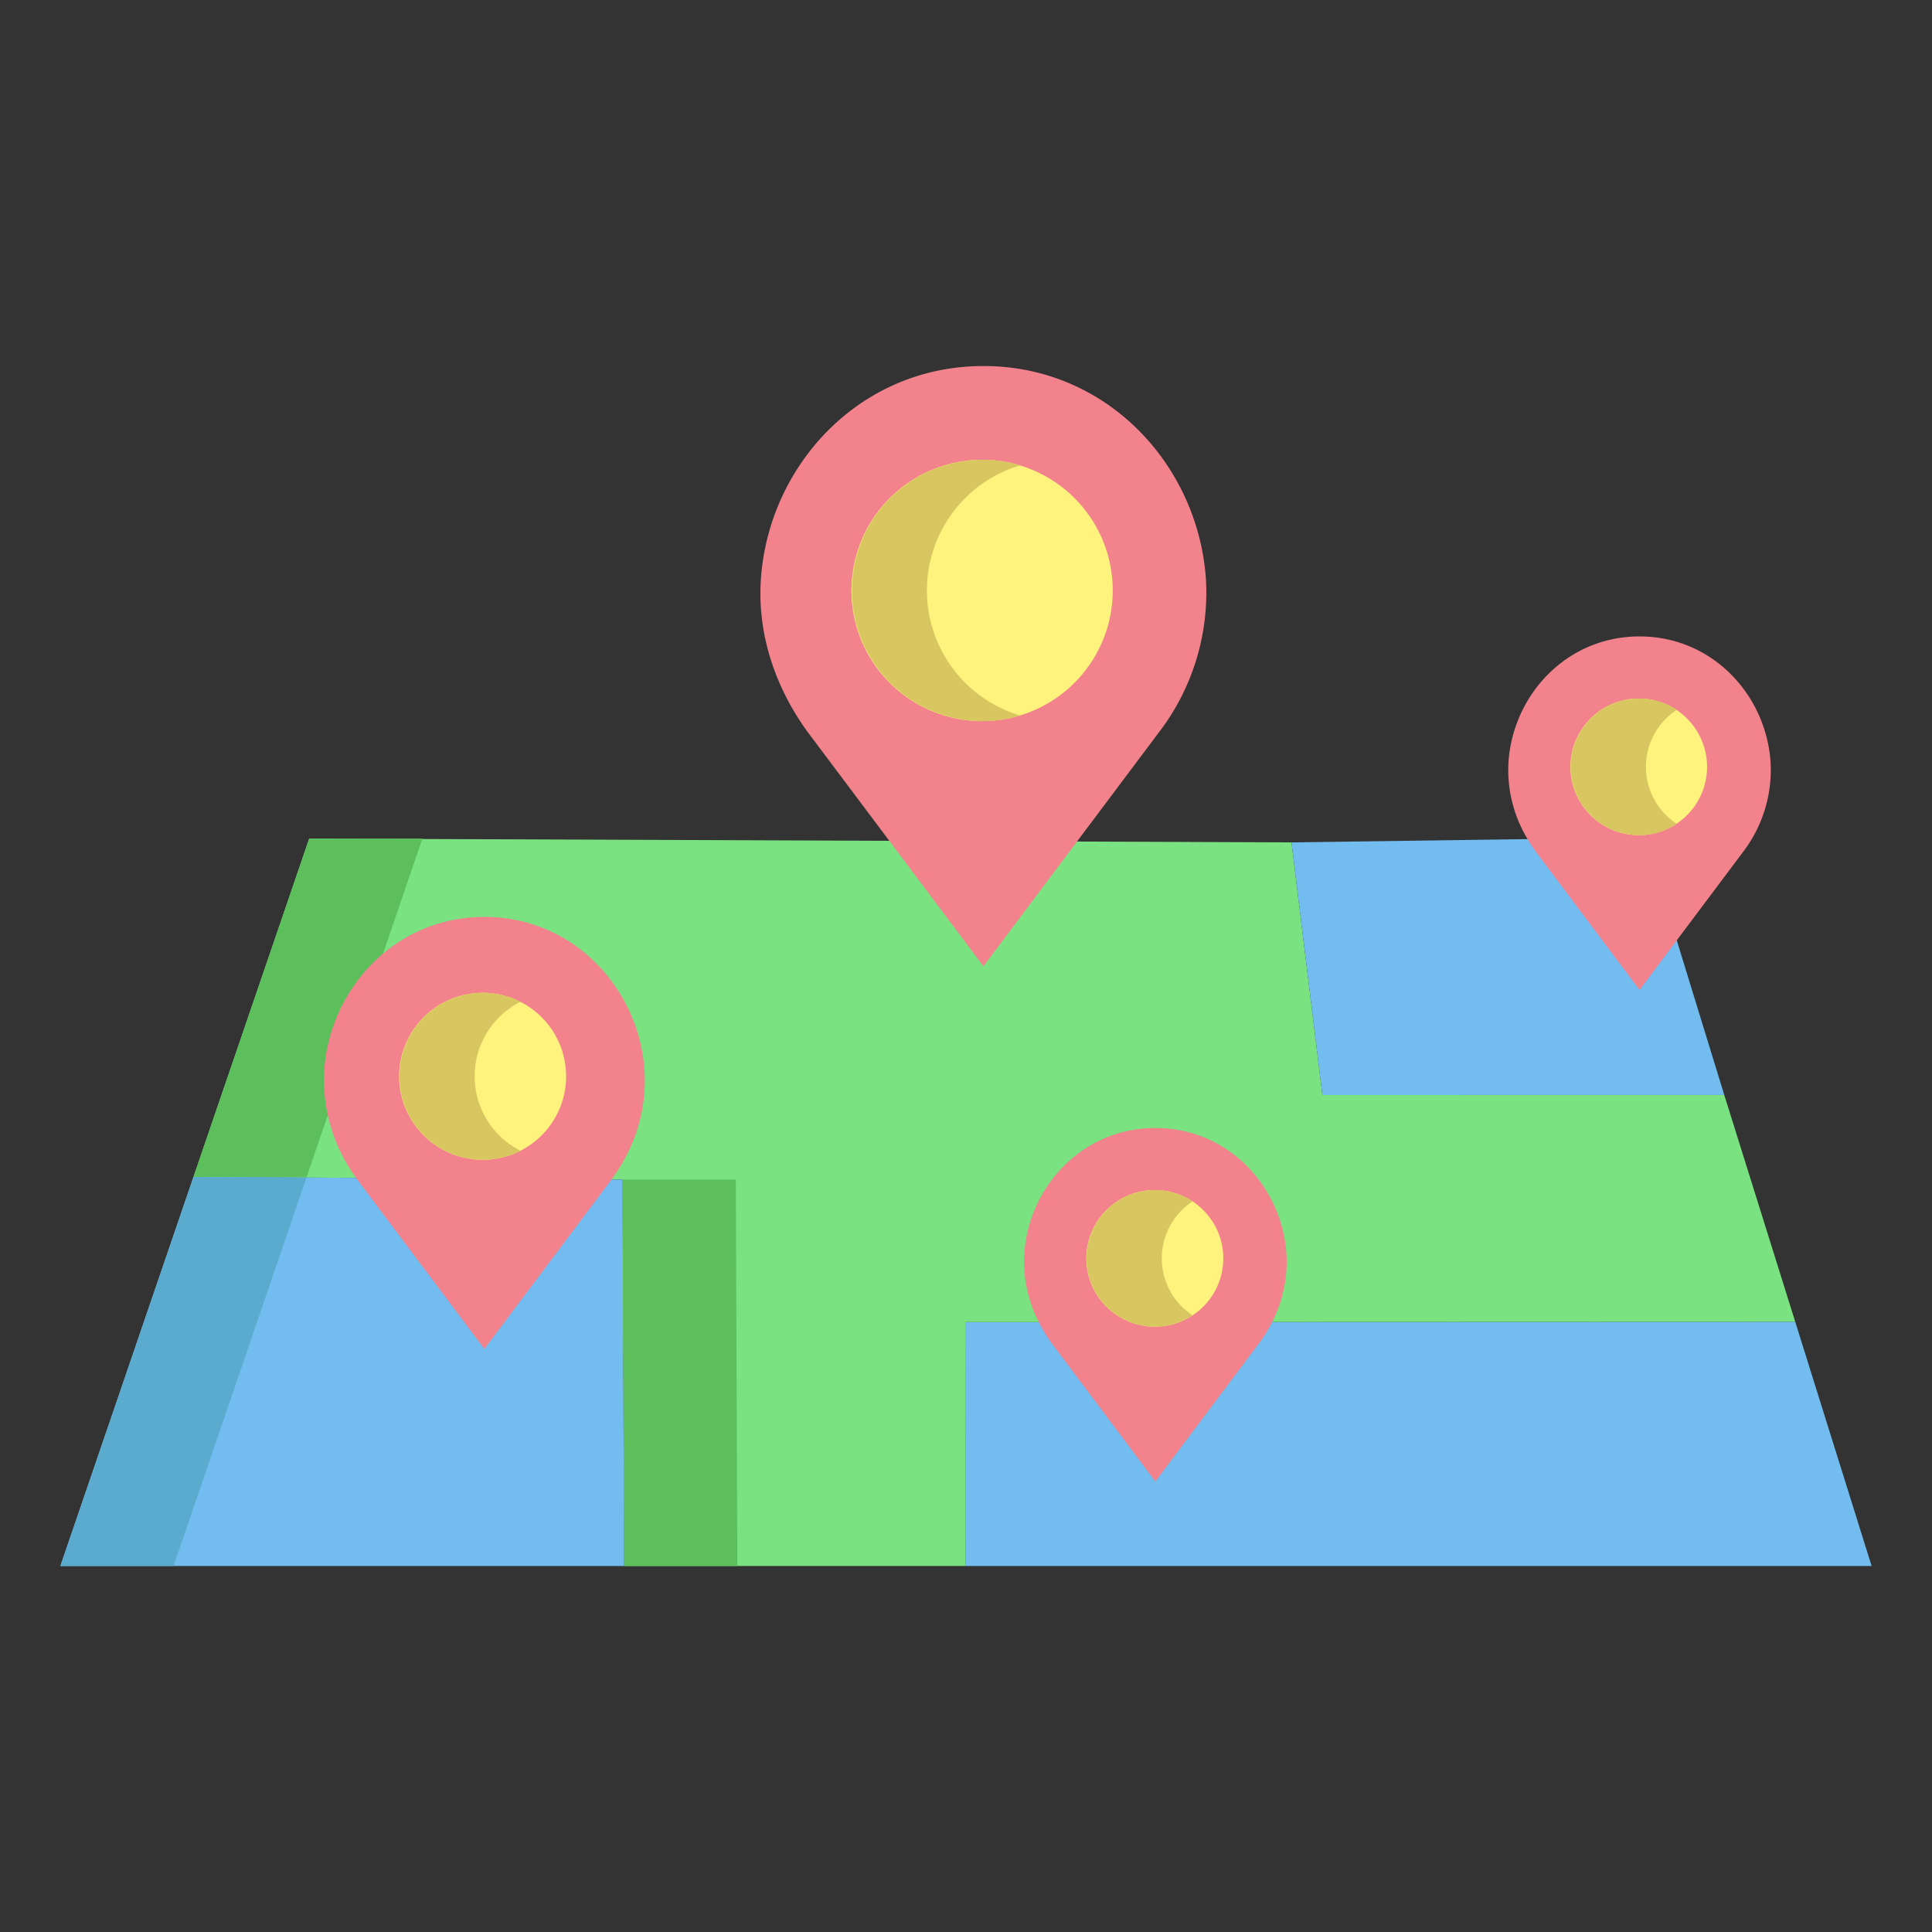 <svg id="Layer_1" height="512" viewBox="0 0 512 512" width="512" xmlns="http://www.w3.org/2000/svg" data-name="Layer 1"><rect x="0" y="0" width="512" height="512" fill="#333333" stroke="none"/><path d="m496 415-20.25-64.73-.05.02-219.9.08.04 64.57v.06z" fill="#72bcef"/><path d="m475.75 350.27-18.8-60.09-106.5.02-8.19-66.91v-.05l-260.32-1.01-30.67 89.66 113.72.71.41 102.4h90.44v-.06l-.04-64.57 219.9-.08z" fill="#7ae280"/><path d="m443.2 245.43-.01-.01-18.53-23.33-82.4 1.15v.05l8.19 66.91 106.5-.02z" fill="#72bcef"/><path d="m164.99 312.6-113.72-.71-35.27 103.11h149.4z" fill="#72bcef"/><path d="m404.66 222.09a35.426 35.426 0 0 1 -4.9-20.09c1.15-17.68 15.27-33.34 34.73-33.34s33.58 15.66 34.73 33.34a35.858 35.858 0 0 1 -7.35 23.85l-17.68 23.57-9.7 12.92-27.38-36.49a39.674 39.674 0 0 1 -2.45-3.76z" fill="#f2838d"/><path d="m340.91 332.26a34.885 34.885 0 0 1 -3.87 18.27 36.338 36.338 0 0 1 -3.48 5.58l-27.38 36.5-27.38-36.5a39.574 39.574 0 0 1 -3.39-5.51 35.011 35.011 0 0 1 -3.96-18.34c1.15-17.67 15.28-33.33 34.73-33.33s33.58 15.66 34.73 33.33z" fill="#f2838d"/><ellipse cx="306.04" cy="333.48" fill="#fff27d" rx="18.15" ry="18.1"/><path d="m434.35 185.12a18.1 18.1 0 1 1 -18.16 18.1 18.125 18.125 0 0 1 18.16-18.1z" fill="#fff27d"/><path d="m307.89 333.48a18.063 18.063 0 0 1 8.15-15.1 18.1 18.1 0 1 0 0 30.2 18.059 18.059 0 0 1 -8.15-15.1z" fill="#d8c660"/><path d="m436.19 203.22a18.06 18.06 0 0 1 8.156-15.1 18.1 18.1 0 1 0 0 30.2 18.066 18.066 0 0 1 -8.156-15.1z" fill="#d8c660"/><path d="m194.99 312.6h-30l.41 102.4h30z" fill="#5cbf5c"/><path d="m51.27 311.89h30l30.67-89.66h-30z" fill="#5cbf5c"/><path d="m51.27 311.89-35.27 103.11h30l35.206-102.923z" fill="#5babce"/><path d="m170.81 283.74a43.192 43.192 0 0 1 -6.04 24.72 44.835 44.835 0 0 1 -2.95 4.43l-33.46 44.6-33.47-44.6c-.28-.39-.56-.78-.84-1.18a44.189 44.189 0 0 1 -8.14-27.97c1.41-21.61 18.67-40.75 42.45-40.75s41.04 19.14 42.45 40.75z" fill="#f2838d"/><path d="m127.96 263.1a22.125 22.125 0 1 1 -22.18 22.12 22.156 22.156 0 0 1 22.18-22.12z" fill="#fff27d"/><path d="m125.78 285.22a22.113 22.113 0 0 1 12.183-19.743 22.125 22.125 0 1 0 0 39.5 22.122 22.122 0 0 1 -12.183-19.757z" fill="#d8c660"/><path d="m319.59 153.6c-1.96-30.01-25.94-56.6-58.97-56.6s-57.02 26.59-58.98 56.6c-.97 14.64 3.92 28.79 12.48 40.5l46.5 61.97 46.49-61.97a60.894 60.894 0 0 0 12.48-40.5z" fill="#f2838d"/><path d="m260.37 121.85a34.625 34.625 0 1 1 -34.73 34.62 34.676 34.676 0 0 1 34.73-34.62z" fill="#fff27d"/><path d="m245.64 156.47a34.645 34.645 0 0 1 24.73-33.156 34.625 34.625 0 1 0 0 66.322 34.651 34.651 0 0 1 -24.73-33.166z" fill="#d8c660"/></svg>